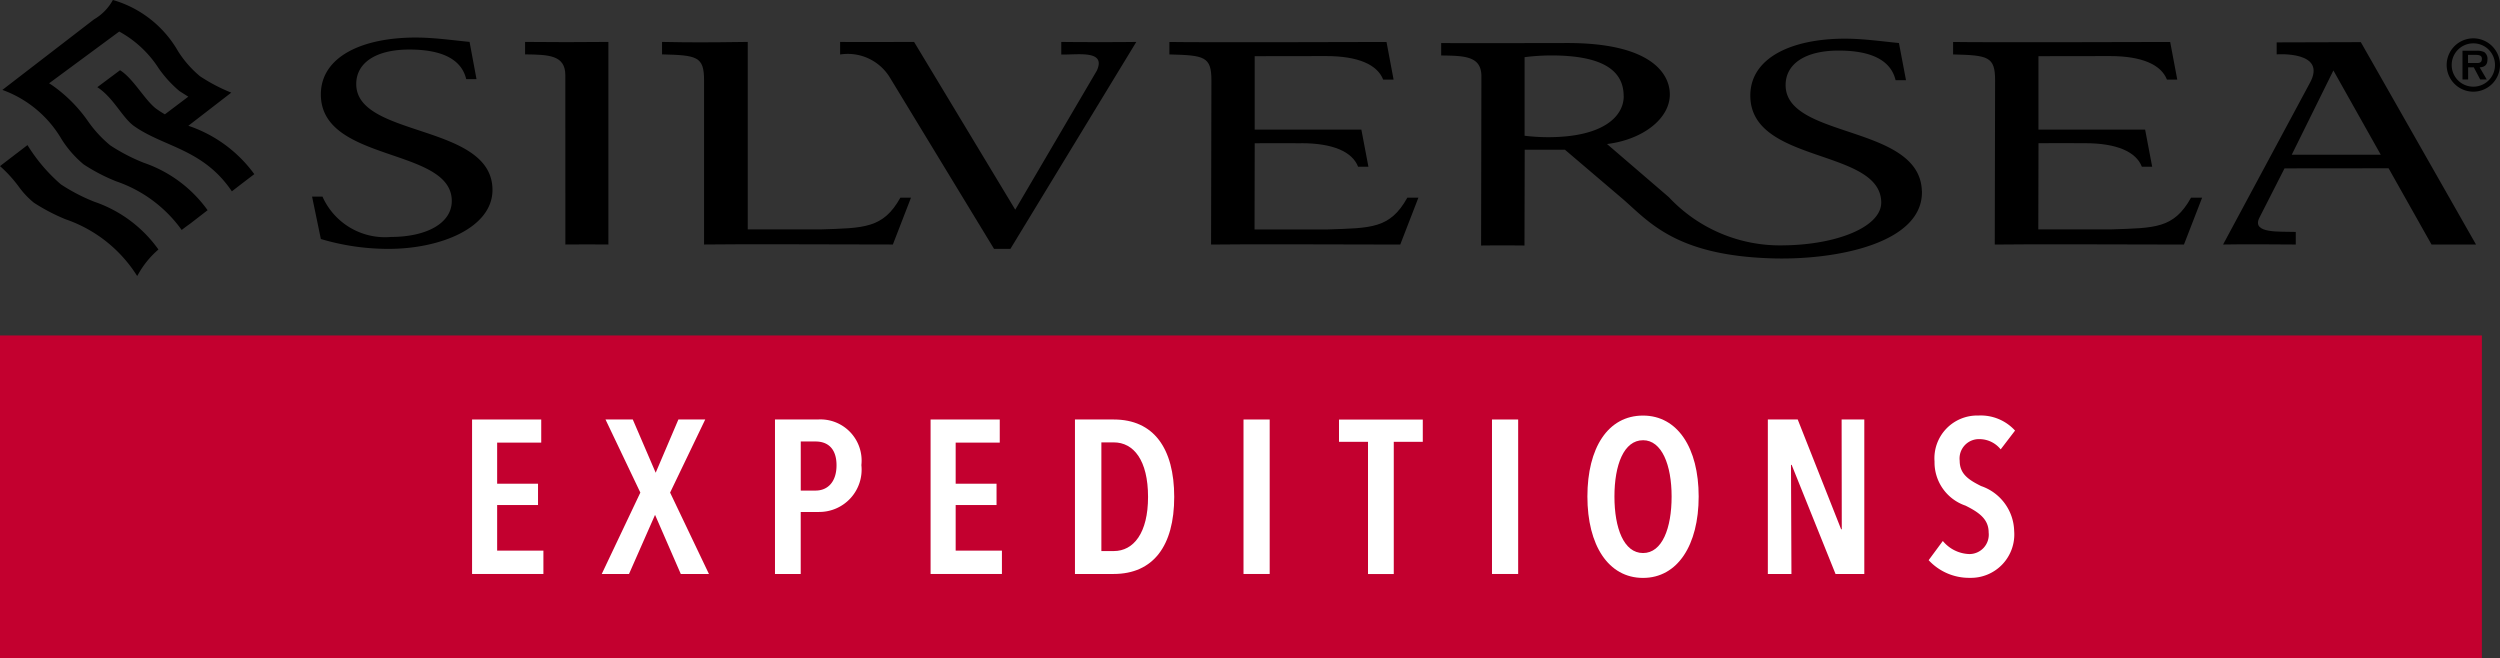 <?xml version="1.0" encoding="UTF-8"?>
<svg xmlns="http://www.w3.org/2000/svg" width="144.036" height="37.91" viewBox="0 0 144.036 37.91">
  <rect x="0" y="0" width="144.036" height="37.91" fill="#333333" stroke="none"/>
  <g transform="translate(0 0)">
    <g transform="translate(0.137 0)">
      <path d="M-22.455,8.812a7.515,7.515,0,0,0-3.678-2.733,10.688,10.688,0,0,1-1.926-1,6.872,6.872,0,0,1-1.279-1.383,8.35,8.35,0,0,0-2.108-2.107l-.142-.088,4.041-2.983A6.28,6.28,0,0,1-25.283.624a6.742,6.742,0,0,0,1.2,1.319c.03.021.515.328.515.328l-1.349,1.018c-.157-.091-.31-.189-.461-.295C-26.049,2.52-26.715,1.236-27.5.747l-1.309.976c.941.613,1.447,1.769,2.119,2.243,1.73,1.219,3.978,1.31,5.633,3.758.431-.333.875-.673,1.293-.99a7.764,7.764,0,0,0-3.8-2.787l2.472-1.909a9.921,9.921,0,0,1-1.8-.944A6.1,6.1,0,0,1-24.16-.353,6.357,6.357,0,0,0-27.912-3.3,2.891,2.891,0,0,1-29-2.183l-5.279,4.064a6.512,6.512,0,0,1,3.418,2.852A6.182,6.182,0,0,0-29.6,6.17a10.418,10.418,0,0,0,1.886.981,7.7,7.7,0,0,1,3.766,2.8c.148-.115.3-.231.472-.352.084-.061.477-.367,1.019-.786" transform="translate(34.279 3.299)"></path>
    </g>
    <g transform="translate(0 8.357)">
      <path d="M-17.334,1.588a7.5,7.5,0,0,0-3.691-2.75,10.545,10.545,0,0,1-1.926-1,9.721,9.721,0,0,1-1.927-2.265l-1.583,1.211a7.619,7.619,0,0,1,1.072,1.171,4.83,4.83,0,0,0,.879.937,10.989,10.989,0,0,0,1.825.955,7.884,7.884,0,0,1,4.128,3.271c.019-.039.046-.079.069-.119a5.2,5.2,0,0,1,1.154-1.409" transform="translate(26.461 4.429)"></path>
    </g>
    <g transform="translate(17.977 2.164)">
      <path d="M-.968,9.956a13.609,13.609,0,0,0,3.9.569C5.939,10.525,8.92,9.3,8.92,7.13c0-3.847-7.849-2.994-7.849-6.1,0-1.221,1.122-1.99,3.058-1.99,1.835,0,3,.535,3.278,1.706H8L7.6-1.4c-1.02-.1-2.064-.251-3.109-.251C1.377-1.65-.968-.529-.968,1.627c0,3.947,7.543,3.027,7.543,6.138,0,1.321-1.528,2.072-3.491,2.072A3.942,3.942,0,0,1-.874,7.514h-.6Z" transform="translate(1.477 1.65)"></path>
    </g>
    <g transform="translate(30.251 2.415)">
      <path d="M-4.411,11.672c1.274-.017,1.254,0,2.478,0V0c-1.274.017-3.6.017-4.8,0V.718c1.35.017,2.319.033,2.319,1.2Z" transform="translate(6.734)"></path>
    </g>
    <g transform="translate(48.403 2.415)">
      <path d="M-16.843,11.923h.943L-8.647,0c-.791.016-3.328.016-4.322,0V.725c.917.033,2.608-.29,2.048.93l-4.7,8.011L-21.45,0c-1.071,0-3.064.016-4.261,0V.725a2.837,2.837,0,0,1,2.872,1.336Z" transform="translate(25.711)"></path>
    </g>
    <g transform="translate(38.143 2.415)">
      <path d="M-9.379-33.839c-2.472.033-3.231.033-4.938,0v.718c2.013.05,2.421.117,2.421,1.488l0,9.466c1.886-.033,8.331,0,10.878,0l1.045-2.7H-.585c-.994,1.789-2.112,1.748-4.609,1.831H-9.379Z" transform="translate(14.317 33.839)"></path>
    </g>
    <g transform="translate(112.527 2.414)">
      <path d="M-14.428-11.087c1.834,0,2.945.494,3.279,1.358h.594l-.407-2.142h-6.146V-16.1l4.125-.006c1.834,0,2.943.494,3.278,1.357h.595l-.408-2.17s-10.8.034-12.508,0v.718c2.013.05,2.42.117,2.42,1.488l-.019,9.466c1.885-.033,8.352,0,10.9,0l1.046-2.7-.639,0C-9.311-6.161-10.4-6.206-12.9-6.121h-4.216l.011-4.966s2.532-.008,2.679,0" transform="translate(22.025 16.923)"></path>
    </g>
    <g transform="translate(67.371 2.414)">
      <path d="M-14.429-11.087c1.834,0,2.944.494,3.279,1.358h.594l-.407-2.142h-6.146V-16.1l4.125-.006c1.835,0,2.943.494,3.278,1.357h.6l-.408-2.17s-10.8.034-12.509,0v.718c2.013.05,2.421.117,2.421,1.488l-.02,9.466c1.885-.033,8.353,0,10.9,0l1.045-2.7-.638,0c-.994,1.789-2.089,1.745-4.586,1.829h-4.216l.01-4.966s2.532-.008,2.68,0" transform="translate(22.026 16.923)"></path>
    </g>
    <g transform="translate(128.081 2.428)">
      <path d="M-7.514-8.5l2.4-4.857L-2.384-8.5Zm5.58.779L.54-3.328l2.563,0L-3.534-14.988l-4.848.014v.69s2.96-.217,1.9,1.671L-11.47-3.328c.79-.017,3.193-.017,4.188,0v-.726c-.917-.034-2.554.113-2.1-.81L-7.93-7.715Z" transform="translate(11.47 14.988)"></path>
    </g>
    <g transform="translate(83.026 2.224)">
      <path d="M-52.611-2.742c-.112-3.845-7.85-2.994-7.85-6.1,0-1.22,1.121-1.99,3.058-1.99,1.835,0,3,.535,3.278,1.706h.6l-.407-2.141c-1.02-.1-2.064-.251-3.109-.251-3.109,0-5.454,1.121-5.454,3.278,0,3.946,7.482,3.027,7.543,6.137.028,1.43-2.569,2.464-5.636,2.493a8.768,8.768,0,0,1-6.6-2.776l-3.562-3.062c2.028-.248,3.618-1.438,3.618-2.859,0-1.187-1.071-2.96-5.887-2.96-1.63,0-5.886.017-7.287,0v.717c1.351.017,2.318.034,2.318,1.2L-78.006.4c1.274-.017,2.537,0,2.5,0l.013-5.519h2.319l3.271,2.786c1.526,1.3,3.039,3.339,8.79,3.476,3.658.087,8.591-.9,8.506-3.887M-69.788-8.211c0,1.2-1.224,2.369-4.357,2.369A11.528,11.528,0,0,1-75.5-5.925v-4.527a12.545,12.545,0,0,1,1.529-.1c3.006,0,4.179.887,4.179,2.343" transform="translate(80.312 11.522)"></path>
    </g>
    <g transform="translate(140.963 2.209)">
      <path d="M-2.922,1.945A1.242,1.242,0,0,1-4.171.7,1.242,1.242,0,0,1-2.922-.55,1.241,1.241,0,0,1-1.677.7,1.242,1.242,0,0,1-2.922,1.945m0,.289A1.54,1.54,0,0,0-1.388.7,1.539,1.539,0,0,0-2.922-.839,1.538,1.538,0,0,0-4.461.7,1.539,1.539,0,0,0-2.922,2.234m.362-1.4c.292-.019.449-.144.449-.449A.472.472,0,0,0-2.3-.048a.949.949,0,0,0-.449-.076h-.8V1.531h.325v-.7h.326l.37.7h.377ZM-3.231.583V.113h.4c.16,0,.4,0,.4.221s-.128.252-.312.249Z" transform="translate(4.461 0.839)"></path>
    </g>
    <g transform="translate(0 19.328)">
      <rect width="142.992" height="18.582" fill="#c3002f"></rect>
    </g>
    <g transform="translate(27.198 24.169)">
      <path d="M0,8.9V0H3.985V1.332H1.445V3.7H3.8V4.928H1.445V7.555H4.11V8.9Z" fill="#fff"></path>
    </g>
    <g transform="translate(34.673 24.169)">
      <path d="M-8.642,8.9l-1.483-3.406-1.5,3.406h-1.571l2.224-4.689L-12.979,0h1.572l1.319,3.067L-8.78,0h1.546L-9.257,4.211-7.02,8.9Z" transform="translate(13.192)" fill="#fff"></path>
    </g>
    <g transform="translate(44.65 24.169)">
      <path d="M-4.821-5.021H-5.877v3.57H-7.36v-8.9H-4.9A2.374,2.374,0,0,1-2.382-7.724a2.439,2.439,0,0,1-2.439,2.7m-.2-4.06h-.854v2.828h.854c.7,0,1.207-.5,1.207-1.458s-.5-1.37-1.207-1.37" transform="translate(7.36 10.351)" fill="#fff"></path>
    </g>
    <g transform="translate(53.615 24.169)">
      <path d="M0,8.9V0H3.985V1.332H1.445V3.7H3.8V4.928H1.445V7.555H4.11V8.9Z" fill="#fff"></path>
    </g>
    <g transform="translate(61.933 24.169)">
      <path d="M-4.225,8.9H-6.45V0h2.237C-1.925,0-.731,1.647-.731,4.463S-1.938,8.9-4.225,8.9m.013-7.58h-.716V7.58h.716c1.143,0,1.973-1.044,1.973-3.118,0-2.112-.83-3.143-1.973-3.143" transform="translate(6.45)" fill="#fff"></path>
    </g>
    <g transform="translate(71.644 24.169)">
      <rect width="1.508" height="8.9" transform="translate(0 0)" fill="#fff"></rect>
    </g>
    <g transform="translate(77.146 24.169)">
      <path d="M-5.991-20.8v7.618H-7.475V-20.8H-9.146v-1.282h4.827V-20.8Z" transform="translate(9.146 22.086)" fill="#fff"></path>
    </g>
    <g transform="translate(85.96 24.169)">
      <rect width="1.508" height="8.9" transform="translate(0 0)" fill="#fff"></rect>
    </g>
    <g transform="translate(91.457 23.943)">
      <path d="M-6.087,9.353c-2,0-3.205-1.886-3.205-4.689S-8.111,0-6.087,0C-4.1,0-2.881,1.861-2.881,4.664S-4.1,9.353-6.087,9.353m0-7.932c-1.106,0-1.647,1.421-1.647,3.243s.54,3.256,1.647,3.256S-4.44,6.486-4.44,4.664-5.006,1.42-6.087,1.42" transform="translate(9.292)" fill="#fff"></path>
    </g>
    <g transform="translate(101.855 24.169)">
      <path d="M-7.4,8.9-9.928,2.614h-.038L-9.94,8.9H-11.3V0h1.722l2.5,6.323h.038L-7.049,0h1.307V8.9Z" transform="translate(11.298)" fill="#fff"></path>
    </g>
    <g transform="translate(111.12 23.943)">
      <path d="M-7.877-19.517a1.571,1.571,0,0,0-1.231-.591,1.114,1.114,0,0,0-1.131,1.245c0,.754.5,1.094,1.231,1.458A2.81,2.81,0,0,1-7.1-14.816a2.5,2.5,0,0,1-2.552,2.7,3.172,3.172,0,0,1-2.375-1.018l.817-1.106a2.059,2.059,0,0,0,1.534.754,1.117,1.117,0,0,0,1.106-1.244c0-.767-.553-1.157-1.333-1.546a2.631,2.631,0,0,1-1.785-2.539,2.464,2.464,0,0,1,2.527-2.652,2.674,2.674,0,0,1,2.112.867Z" transform="translate(12.025 21.465)" fill="#fff"></path>
    </g>
  </g>
</svg>
